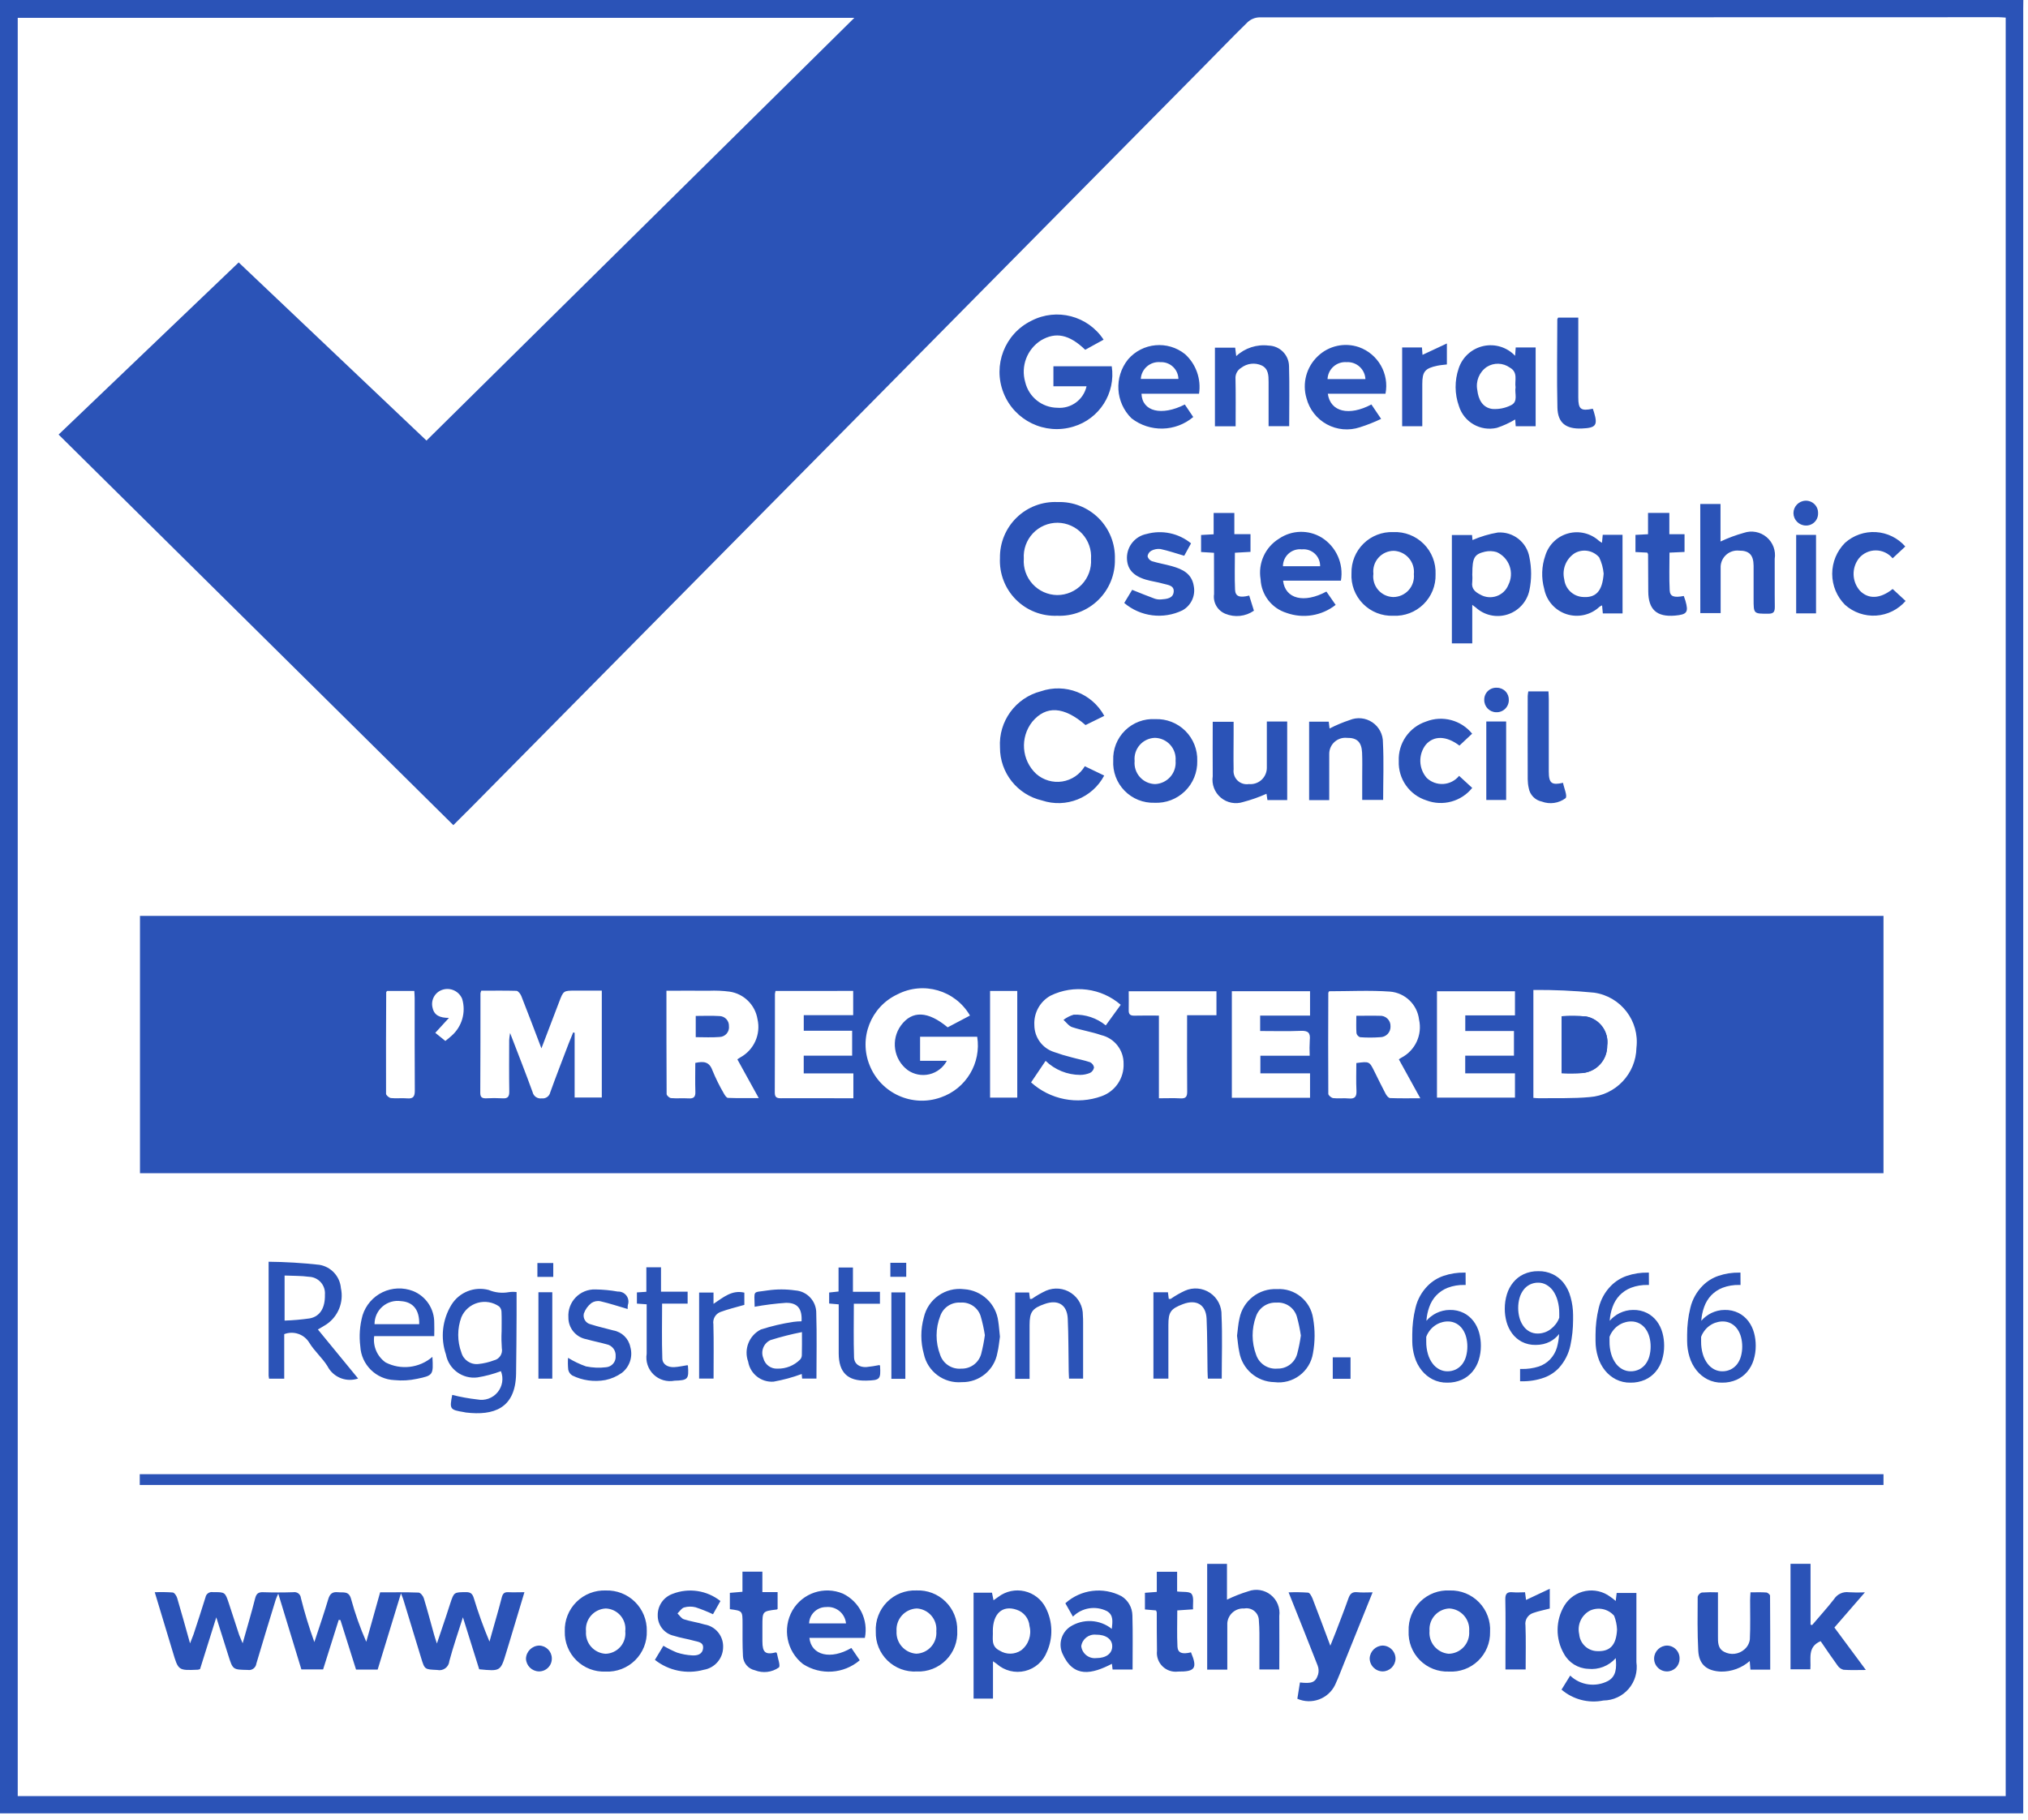 <svg xmlns="http://www.w3.org/2000/svg" width="117" height="105" viewBox="0 0 117 105"><g fill="#2B53B7"><path d="M0,104.634 L0,0 L116.731,0 C116.731,0.17 116.725,0.341 116.725,0.511 C116.725,35.03 116.725,69.548 116.725,104.067 L116.725,104.634 L0,104.634 L0,104.634 Z M3.381,25.076 L13.77,15.143 L24.605,25.422 L49.289,1.029 L1.023,1.029 L1.023,103.64 L115.713,103.64 L115.713,1.016 C115.566,1.007 115.442,0.993 115.313,0.993 C101.084,0.993 86.856,0.996 72.627,1.003 C72.382,1.017 72.15,1.117 71.971,1.286 C71.097,2.138 70.254,3.022 69.395,3.886 C65.004,8.329 60.611,12.77 56.218,17.211 C53.273,20.19 50.33,23.169 47.387,26.149 C43.015,30.572 38.643,34.993 34.27,39.414 C31.915,41.797 29.56,44.18 27.206,46.564 C26.862,46.913 26.512,47.256 26.154,47.613 L3.381,25.076 Z"></path><path d="M8.076,52.85 L108.663,52.85 L108.663,67.699 L8.076,67.699 L8.076,52.85 Z M27.764,57.166 C27.744,57.215 27.729,57.265 27.719,57.316 C27.719,59.233 27.719,61.149 27.708,63.066 C27.708,63.317 27.818,63.383 28.044,63.376 C28.356,63.358 28.669,63.358 28.981,63.376 C29.313,63.403 29.388,63.261 29.381,62.956 C29.365,61.977 29.374,60.997 29.376,60.017 C29.376,59.917 29.399,59.823 29.427,59.605 C29.896,60.824 30.327,61.916 30.727,63.019 C30.781,63.258 31.011,63.415 31.253,63.379 C31.482,63.408 31.696,63.258 31.745,63.032 C32.086,62.086 32.451,61.149 32.809,60.21 C32.891,59.996 32.982,59.785 33.068,59.573 L33.152,59.596 L33.152,63.329 L34.719,63.329 L34.719,57.162 L33.193,57.162 C32.506,57.162 32.506,57.162 32.257,57.817 L31.236,60.493 C30.83,59.429 30.461,58.449 30.076,57.474 C30.028,57.353 29.896,57.181 29.798,57.174 C29.127,57.154 28.447,57.166 27.764,57.166 Z M88.464,57.123 L88.464,63.351 C88.602,63.36 88.713,63.374 88.823,63.372 C89.786,63.356 90.754,63.394 91.71,63.305 C93.21,63.196 94.381,61.962 94.41,60.458 C94.596,58.91 93.51,57.497 91.966,57.279 C90.802,57.165 89.633,57.113 88.464,57.123 L88.464,57.123 Z M40.113,61.333 C40.586,61.233 40.913,61.249 41.099,61.756 C41.287,62.215 41.507,62.661 41.757,63.089 C41.812,63.189 41.912,63.348 41.996,63.351 C42.565,63.374 43.135,63.363 43.774,63.363 L42.54,61.127 C42.615,61.078 42.66,61.045 42.708,61.017 C43.497,60.588 43.903,59.686 43.702,58.811 C43.57,57.985 42.916,57.34 42.088,57.22 C41.695,57.169 41.297,57.152 40.901,57.168 C40.101,57.161 39.294,57.168 38.448,57.168 C38.448,59.192 38.448,61.16 38.459,63.129 C38.459,63.212 38.618,63.355 38.712,63.364 C39.05,63.393 39.393,63.359 39.732,63.381 C40.032,63.401 40.132,63.281 40.117,62.988 C40.099,62.437 40.113,61.887 40.113,61.337 L40.113,61.333 Z M54.627,61.208 C54.418,61.601 54.05,61.886 53.616,61.989 C53.183,62.091 52.726,62.003 52.363,61.745 C51.553,61.135 51.382,59.988 51.98,59.169 C52.624,58.298 53.531,58.333 54.673,59.28 L55.961,58.6 C55.114,57.141 53.271,56.603 51.772,57.378 C50.234,58.1 49.531,59.899 50.172,61.472 C50.82,63.092 52.634,63.91 54.277,63.323 C55.734,62.821 56.62,61.345 56.377,59.823 L53.082,59.823 L53.082,61.212 L54.631,61.212 L54.627,61.208 Z M80.703,61.128 C80.765,61.086 80.809,61.051 80.857,61.028 C81.651,60.609 82.065,59.711 81.869,58.835 C81.767,57.964 81.063,57.287 80.189,57.218 C79.022,57.135 77.844,57.198 76.679,57.198 C76.657,57.24 76.633,57.265 76.633,57.289 C76.627,59.232 76.619,61.176 76.633,63.119 C76.633,63.205 76.81,63.352 76.917,63.365 C77.211,63.4 77.517,63.354 77.809,63.384 C78.172,63.419 78.274,63.276 78.257,62.928 C78.231,62.396 78.25,61.862 78.25,61.341 C79.002,61.241 79.002,61.241 79.293,61.827 C79.508,62.258 79.716,62.693 79.942,63.118 C79.996,63.218 80.106,63.358 80.195,63.362 C80.752,63.384 81.31,63.373 81.941,63.373 L80.703,61.128 Z M71.068,63.344 L75.579,63.344 L75.579,61.934 L72.714,61.934 L72.714,60.918 L75.559,60.918 C75.545,60.614 75.547,60.31 75.565,60.007 C75.609,59.598 75.465,59.465 75.05,59.483 C74.275,59.515 73.498,59.492 72.701,59.492 L72.701,58.602 L75.579,58.602 L75.579,57.195 L71.068,57.195 L71.068,63.344 Z M44.741,57.181 C44.726,57.235 44.715,57.29 44.708,57.345 C44.708,59.245 44.708,61.145 44.699,63.045 C44.699,63.321 44.816,63.374 45.057,63.372 C46.093,63.364 47.129,63.372 48.165,63.372 L49.233,63.372 L49.233,61.937 L46.369,61.937 L46.369,60.916 L49.162,60.916 L49.162,59.478 L46.371,59.478 L46.371,58.578 L49.222,58.578 L49.222,57.178 L44.741,57.181 Z M84.532,61.936 L84.532,60.915 L87.344,60.915 L87.344,59.491 L84.535,59.491 L84.535,58.591 L87.402,58.591 L87.402,57.199 L82.902,57.199 L82.902,63.336 L87.402,63.336 L87.402,61.936 L84.532,61.936 Z M63.794,59.169 L64.657,57.979 C63.537,57.009 61.946,56.801 60.614,57.45 C59.999,57.788 59.634,58.45 59.674,59.15 C59.676,59.857 60.131,60.483 60.804,60.702 C61.137,60.822 61.475,60.925 61.818,61.01 C62.172,61.11 62.537,61.174 62.884,61.292 C63.006,61.348 63.093,61.46 63.117,61.592 C63.096,61.727 63.012,61.843 62.892,61.907 C62.71,61.984 62.514,62.024 62.316,62.025 C61.572,62.022 60.858,61.731 60.324,61.214 L59.485,62.456 C60.587,63.453 62.149,63.761 63.547,63.256 C64.337,62.978 64.854,62.217 64.822,61.38 C64.834,60.594 64.296,59.907 63.531,59.729 C62.986,59.537 62.403,59.452 61.854,59.269 C61.662,59.205 61.52,58.994 61.354,58.85 C61.53,58.715 61.73,58.614 61.942,58.55 C62.614,58.523 63.273,58.742 63.794,59.168 L63.794,59.169 Z M66.86,58.603 L66.86,63.374 C67.318,63.374 67.714,63.357 68.107,63.379 C68.413,63.396 68.494,63.279 68.491,62.985 C68.478,61.694 68.486,60.402 68.486,59.111 L68.486,58.582 L70.18,58.582 L70.18,57.198 L65.118,57.198 C65.118,57.581 65.128,57.933 65.118,58.285 C65.109,58.526 65.206,58.612 65.443,58.606 C65.877,58.594 66.317,58.602 66.86,58.602 L66.86,58.603 Z M22.333,57.181 C22.297,57.228 22.281,57.239 22.281,57.251 C22.273,59.205 22.263,61.159 22.272,63.113 C22.272,63.2 22.447,63.349 22.553,63.361 C22.861,63.395 23.177,63.351 23.486,63.379 C23.855,63.413 23.934,63.256 23.931,62.916 C23.917,61.145 23.925,59.375 23.923,57.603 C23.923,57.466 23.91,57.329 23.903,57.18 L22.333,57.181 Z M57.119,57.181 L57.119,63.335 L58.688,63.335 L58.688,57.181 L57.119,57.181 Z M25.694,60.066 C25.836,59.949 25.952,59.866 26.054,59.766 C26.655,59.237 26.893,58.407 26.664,57.64 C26.484,57.199 25.998,56.967 25.542,57.107 C25.099,57.241 24.84,57.701 24.956,58.15 C25.051,58.596 25.383,58.734 25.9,58.736 L25.113,59.597 L25.694,60.066 Z"></path><polygon points="8.063 85.687 8.063 85.065 108.663 85.065 108.663 85.687"></polygon><path d="M13.999 94.822C14.262 93.886 14.508 93.066 14.718 92.236 14.787 91.965 14.897 91.865 15.177 91.875 15.758 91.894 16.34 91.894 16.923 91.875 17.026 91.857 17.133 91.883 17.216 91.947 17.299 92.011 17.351 92.107 17.36 92.212 17.576 93.072 17.835 93.92 18.136 94.753 18.405 93.93 18.689 93.112 18.936 92.282 19.03 91.965 19.176 91.842 19.503 91.876 19.811 91.908 20.129 91.791 20.255 92.267 20.486 93.11 20.779 93.936 21.131 94.736L21.931 91.882C22.675 91.882 23.411 91.869 24.146 91.897 24.252 91.897 24.405 92.082 24.446 92.21 24.662 92.91 24.846 93.626 25.046 94.335 25.082 94.465 25.127 94.592 25.206 94.835 25.406 94.251 25.565 93.775 25.724 93.297 25.809 93.042 25.889 92.785 25.974 92.529 26.194 91.861 26.194 91.878 26.895 91.87 27.169 91.87 27.262 91.986 27.334 92.213 27.592 93.066 27.894 93.904 28.24 94.725 28.29 94.545 28.34 94.365 28.391 94.185 28.579 93.517 28.776 92.851 28.948 92.179 29.003 91.964 29.088 91.862 29.32 91.874 29.613 91.889 29.908 91.874 30.256 91.874L29.362 94.845C29.313 95.008 29.262 95.17 29.213 95.332 28.879 96.442 28.879 96.442 27.646 96.322L26.707 93.322C26.42 94.233 26.139 95.034 25.923 95.852 25.909 96.017 25.823 96.169 25.689 96.266 25.555 96.364 25.385 96.398 25.223 96.361 24.504 96.325 24.504 96.351 24.294 95.661 23.953 94.536 23.61 93.412 23.266 92.288 23.238 92.196 23.198 92.108 23.133 91.94L21.788 96.34 20.541 96.34 19.641 93.483 19.541 93.472 18.641 96.329 17.387 96.329 16.054 91.958C15.988 92.111 15.94 92.199 15.911 92.293 15.534 93.526 15.153 94.757 14.79 95.993 14.775 96.109 14.714 96.215 14.619 96.284 14.524 96.354 14.405 96.381 14.29 96.36 13.436 96.34 13.435 96.36 13.171 95.519L12.479 93.324 11.541 96.311C11.5 96.328 11.457 96.34 11.413 96.347 10.284 96.396 10.288 96.394 9.968 95.319 9.633 94.195 9.29 93.073 8.928 91.876 9.274 91.861 9.62 91.866 9.965 91.891 10.065 91.903 10.182 92.082 10.22 92.206 10.466 93.031 10.693 93.863 10.964 94.827 11.059 94.58 11.116 94.449 11.164 94.314 11.397 93.6 11.635 92.888 11.855 92.17 11.89 91.972 12.078 91.838 12.277 91.87 12.983 91.87 12.985 91.86 13.204 92.521 13.404 93.126 13.598 93.733 13.798 94.338 13.847 94.469 13.905 94.591 13.999 94.822ZM62.686 22.288 60.774 22.288 60.774 21.135 64.139 21.135C64.373 22.683 63.432 24.167 61.932 24.615 60.282 25.121 58.521 24.269 57.892 22.662 57.266 21.071 57.965 19.266 59.499 18.511 60.963 17.75 62.764 18.221 63.669 19.6L62.609 20.183C61.69 19.298 60.909 19.135 60.055 19.641 59.25 20.153 58.881 21.135 59.148 22.051 59.353 22.91 60.116 23.519 60.999 23.529 61.793 23.595 62.513 23.065 62.686 22.288L62.686 22.288ZM60.99 35.531C60.098 35.567 59.232 35.225 58.604 34.591 57.976 33.956 57.645 33.087 57.69 32.195 57.676 31.318 58.026 30.475 58.655 29.864 59.284 29.253 60.138 28.93 61.014 28.97 61.898 28.938 62.756 29.275 63.383 29.899 64.009 30.523 64.349 31.38 64.321 32.264 64.342 33.148 63.996 34.001 63.364 34.62 62.733 35.239 61.873 35.569 60.99 35.531ZM60.99 34.337C61.53 34.338 62.045 34.116 62.416 33.723 62.786 33.331 62.977 32.803 62.944 32.264 62.983 31.726 62.799 31.196 62.434 30.798 62.07 30.401 61.557 30.171 61.018 30.164 60.478 30.161 59.962 30.382 59.592 30.774 59.221 31.167 59.031 31.696 59.066 32.234 59.026 32.772 59.21 33.303 59.574 33.701 59.938 34.099 60.451 34.329 60.99 34.337L60.99 34.337ZM93.215 92.38 93.27 91.917 94.408 91.917 94.408 93.232C94.408 94.125 94.408 95.019 94.408 95.912 94.488 96.465 94.325 97.026 93.961 97.45 93.597 97.874 93.067 98.119 92.508 98.123 91.648 98.299 90.755 98.067 90.088 97.496L90.588 96.686C91.175 97.249 92.056 97.372 92.775 96.993 93.245 96.73 93.269 96.245 93.216 95.678 92.816 96.133 92.218 96.364 91.616 96.296 91.036 96.27 90.512 95.944 90.232 95.435 89.728 94.567 89.738 93.493 90.259 92.635 90.528 92.201 90.967 91.901 91.468 91.806 91.97 91.711 92.488 91.83 92.897 92.135 92.988 92.193 93.074 92.265 93.215 92.38ZM93.291 94.034C93.28 93.76 93.223 93.489 93.123 93.234 92.778 92.837 92.212 92.715 91.734 92.934 91.239 93.193 90.982 93.754 91.108 94.298 91.151 94.814 91.558 95.225 92.074 95.271 92.877 95.331 93.245 94.946 93.291 94.031L93.291 94.034ZM63.709 41.307 62.627 41.838C61.383 40.758 60.347 40.697 59.554 41.647 58.837 42.555 58.934 43.861 59.778 44.652 60.189 45.016 60.742 45.178 61.285 45.094 61.828 45.009 62.304 44.686 62.585 44.214L63.704 44.752C63.02 46.043 61.503 46.651 60.117 46.189 58.694 45.861 57.687 44.592 57.691 43.131 57.6 41.625 58.588 40.266 60.049 39.889 61.452 39.406 62.998 40.005 63.709 41.307L63.709 41.307ZM84.938 34.901 84.938 37.125 83.762 37.125 83.762 30.874 84.924 30.874 84.952 31.163C85.419 30.96 85.908 30.814 86.409 30.728 87.29 30.665 88.077 31.276 88.233 32.146 88.367 32.78 88.367 33.436 88.233 34.07 88.092 34.724 87.612 35.252 86.974 35.456 86.337 35.66 85.64 35.508 85.145 35.058 85.103 35.025 85.059 34.993 84.938 34.901ZM84.938 33.115C84.95 33.27 84.95 33.427 84.938 33.582 84.877 33.966 85.101 34.156 85.395 34.307 85.681 34.474 86.026 34.507 86.339 34.399 86.652 34.291 86.902 34.052 87.024 33.744 87.194 33.405 87.217 33.012 87.089 32.655 86.96 32.298 86.692 32.01 86.345 31.857 86.13 31.793 85.902 31.784 85.683 31.831 85.052 31.975 84.943 32.185 84.942 33.116L84.938 33.115ZM56.167 91.903 57.23 91.903 57.319 92.341C57.427 92.264 57.519 92.203 57.6 92.141 58.031 91.816 58.583 91.697 59.109 91.818 59.636 91.939 60.081 92.286 60.327 92.767 60.737 93.562 60.764 94.5 60.399 95.316 60.184 95.868 59.713 96.28 59.137 96.42 58.561 96.559 57.954 96.408 57.51 96.016 57.46 95.975 57.404 95.941 57.288 95.86L57.288 98.015 56.168 98.015 56.167 91.903ZM57.279 94.121C57.304 94.515 57.143 94.988 57.672 95.245 58.053 95.486 58.539 95.479 58.913 95.228 59.339 94.9 59.529 94.349 59.395 93.828 59.361 93.391 59.066 93.018 58.648 92.885 57.835 92.607 57.279 93.106 57.279 94.121L57.279 94.121ZM98.092 29.081 99.26 29.081 99.26 31.247C99.694 31.043 100.144 30.875 100.606 30.747 101.057 30.593 101.556 30.687 101.92 30.994 102.285 31.301 102.462 31.776 102.387 32.247 102.393 33.169 102.38 34.091 102.393 35.013 102.393 35.291 102.337 35.413 102.021 35.413 101.169 35.413 101.169 35.428 101.169 34.558 101.169 33.92 101.169 33.281 101.169 32.643 101.164 32.023 100.913 31.767 100.331 31.773 100.07 31.746 99.808 31.826 99.608 31.996 99.407 32.166 99.284 32.411 99.268 32.673 99.268 33.565 99.268 34.457 99.268 35.379L98.094 35.379 98.092 29.081ZM20.661 79.545 20.55 79.576C19.889 79.747 19.198 79.435 18.889 78.826 18.589 78.347 18.14 77.964 17.847 77.484 17.55 76.987 16.938 76.776 16.398 76.984L16.398 79.554 15.522 79.554C15.51 79.497 15.501 79.44 15.497 79.382 15.497 77.226 15.497 75.07 15.497 72.806 16.474 72.816 17.449 72.874 18.42 72.982 19.097 73.091 19.612 73.648 19.668 74.331 19.843 75.133 19.512 75.961 18.832 76.421 18.682 76.521 18.518 76.609 18.34 76.715L20.661 79.545ZM16.419 73.602 16.419 76.202C16.907 76.186 17.393 76.144 17.876 76.074 18.476 75.957 18.763 75.453 18.745 74.702 18.766 74.442 18.68 74.186 18.506 73.991 18.333 73.797 18.087 73.682 17.827 73.674 17.372 73.611 16.905 73.625 16.422 73.602L16.419 73.602ZM29.803 74.555C29.803 75.021 29.803 75.444 29.803 75.866 29.795 77.001 29.794 78.137 29.774 79.272 29.739 81.287 28.463 81.693 26.891 81.507 26.849 81.507 26.808 81.489 26.766 81.483 25.954 81.35 25.929 81.312 26.09 80.489 26.567 80.611 27.053 80.699 27.543 80.753 27.977 80.839 28.424 80.68 28.706 80.339 28.989 79.999 29.064 79.531 28.9 79.12 28.462 79.285 28.009 79.406 27.547 79.481 26.685 79.59 25.887 79.008 25.727 78.154 25.4 77.198 25.518 76.146 26.047 75.286 26.498 74.561 27.37 74.216 28.195 74.435 28.559 74.588 28.959 74.632 29.348 74.562 29.499 74.54 29.652 74.538 29.803 74.555L29.803 74.555ZM28.939 76.855C28.939 76.472 28.949 76.089 28.933 75.707 28.932 75.588 28.885 75.473 28.8 75.389 28.441 75.135 27.986 75.057 27.562 75.176 27.138 75.296 26.791 75.6 26.618 76.005 26.375 76.663 26.375 77.387 26.618 78.045 26.738 78.475 27.152 78.755 27.596 78.708 27.904 78.677 28.206 78.605 28.496 78.496 28.816 78.424 29.018 78.109 28.951 77.788 28.928 77.478 28.923 77.166 28.937 76.855L28.939 76.855ZM93.609 35.396 92.471 35.396 92.428 34.931C92.377 34.953 92.328 34.979 92.281 35.01 91.773 35.489 91.045 35.654 90.38 35.44 89.716 35.225 89.221 34.666 89.089 33.98 88.914 33.346 88.936 32.674 89.154 32.053 89.346 31.43 89.843 30.949 90.472 30.779 91.101 30.608 91.774 30.772 92.254 31.212 92.294 31.245 92.341 31.269 92.421 31.321L92.466 30.861 93.607 30.861 93.609 35.396ZM92.518 33.096C92.489 32.771 92.401 32.454 92.26 32.16 91.91 31.758 91.326 31.655 90.86 31.914 90.352 32.236 90.105 32.844 90.245 33.429 90.304 33.957 90.718 34.376 91.245 34.442 92.071 34.531 92.447 34.118 92.519 33.094L92.518 33.096ZM87.41 20.531 87.445 20.048 88.595 20.048 88.595 24.595 87.445 24.595 87.416 24.204C87.083 24.404 86.728 24.566 86.359 24.688 85.413 24.908 84.458 24.361 84.17 23.434 83.919 22.733 83.913 21.968 84.153 21.263 84.364 20.611 84.904 20.119 85.573 19.969 86.242 19.819 86.94 20.032 87.41 20.531L87.41 20.531ZM87.436 22.356C87.372 21.956 87.601 21.486 87.101 21.208 86.708 20.929 86.185 20.914 85.777 21.172 85.342 21.469 85.126 21.998 85.23 22.515 85.291 23.04 85.52 23.515 86.086 23.597 86.457 23.626 86.829 23.554 87.163 23.388 87.61 23.18 87.37 22.708 87.435 22.356L87.436 22.356ZM104.547 93.77C104.969 93.27 105.409 92.791 105.808 92.277 105.992 91.987 106.328 91.83 106.669 91.877 106.976 91.895 107.284 91.897 107.592 91.883L105.831 93.913 107.646 96.362C107.162 96.362 106.756 96.382 106.354 96.35 106.212 96.313 106.089 96.223 106.01 96.1 105.67 95.634 105.348 95.154 105.037 94.7 104.254 95.031 104.495 95.713 104.443 96.325L103.299 96.325 103.299 90.238 104.454 90.238 104.454 93.748 104.547 93.77ZM70.806 96.341 69.645 96.341 69.645 90.241 70.787 90.241 70.787 92.305C71.183 92.112 71.594 91.951 72.015 91.822 72.454 91.658 72.947 91.737 73.313 92.029 73.68 92.321 73.866 92.783 73.805 93.248 73.815 94.267 73.805 95.286 73.805 96.333L72.658 96.333C72.658 95.888 72.658 95.441 72.658 94.994 72.658 94.494 72.67 94 72.627 93.507 72.625 93.296 72.53 93.097 72.367 92.963 72.204 92.829 71.99 92.775 71.783 92.814 71.282 92.78 70.847 93.155 70.806 93.655 70.805 94.534 70.806 95.413 70.806 96.341ZM82.821 33.139C82.84 33.787 82.587 34.413 82.125 34.867 81.662 35.321 81.031 35.562 80.384 35.531 79.729 35.558 79.093 35.306 78.633 34.839 78.173 34.372 77.932 33.732 77.97 33.077 77.955 32.437 78.206 31.819 78.663 31.369 79.119 30.92 79.741 30.679 80.381 30.703 81.036 30.674 81.673 30.921 82.137 31.384 82.601 31.847 82.849 32.484 82.821 33.139ZM79.234 33.107C79.188 33.442 79.288 33.78 79.507 34.037 79.727 34.293 80.045 34.444 80.383 34.451 80.721 34.449 81.042 34.304 81.268 34.053 81.493 33.802 81.603 33.467 81.569 33.131 81.606 32.796 81.501 32.46 81.281 32.205 81.061 31.949 80.744 31.797 80.407 31.784 80.069 31.786 79.747 31.931 79.523 32.185 79.299 32.438 79.194 32.775 79.234 33.111L79.234 33.107ZM69.175 22.72 65.855 22.72C65.896 23.749 67.013 24.02 68.355 23.341L68.841 24.063C67.82 24.925 66.336 24.956 65.28 24.138 64.349 23.225 64.262 21.754 65.08 20.738 65.916 19.766 67.373 19.633 68.371 20.438 69.005 21.016 69.306 21.873 69.175 22.72L69.175 22.72ZM65.81 21.866 67.986 21.866C67.98 21.598 67.865 21.344 67.669 21.162 67.472 20.979 67.211 20.884 66.943 20.897 66.664 20.871 66.386 20.96 66.173 21.143 65.961 21.326 65.831 21.587 65.815 21.867L65.81 21.866ZM64.225 43.882C64.197 43.234 64.445 42.605 64.907 42.151 65.369 41.696 66.002 41.458 66.649 41.496 67.296 41.471 67.925 41.717 68.385 42.173 68.844 42.63 69.093 43.257 69.072 43.905 69.089 44.56 68.833 45.193 68.365 45.651 67.896 46.11 67.259 46.353 66.604 46.322 65.956 46.343 65.329 46.09 64.877 45.626 64.424 45.162 64.188 44.529 64.225 43.882ZM65.459 43.912C65.426 44.248 65.535 44.583 65.76 44.836 65.984 45.088 66.303 45.236 66.641 45.244 66.978 45.23 67.296 45.079 67.519 44.825 67.742 44.571 67.851 44.237 67.822 43.901 67.851 43.565 67.74 43.231 67.514 42.98 67.288 42.729 66.969 42.583 66.631 42.576 66.294 42.585 65.976 42.735 65.754 42.988 65.532 43.241 65.425 43.576 65.459 43.911L65.459 43.912ZM79.119 23.339 79.68 24.17C79.283 24.361 78.872 24.523 78.452 24.656 77.822 24.865 77.134 24.803 76.551 24.486 75.968 24.169 75.542 23.624 75.375 22.982 75.117 22.114 75.37 21.175 76.028 20.554 76.659 19.948 77.576 19.747 78.403 20.032 79.507 20.426 80.158 21.568 79.932 22.719L76.604 22.719C76.752 23.771 77.83 24.023 79.119 23.339ZM76.589 21.873 78.774 21.873C78.761 21.598 78.638 21.34 78.434 21.157 78.229 20.973 77.959 20.88 77.684 20.897 77.409 20.877 77.137 20.969 76.931 21.153 76.725 21.336 76.601 21.595 76.589 21.871L76.589 21.873ZM77.361 33.505 74.023 33.505C74.143 34.56 75.235 34.831 76.523 34.135L77.057 34.904C76.253 35.537 75.18 35.711 74.218 35.364 73.363 35.097 72.767 34.322 72.727 33.427 72.57 32.502 72.991 31.574 73.79 31.083 74.527 30.581 75.489 30.556 76.251 31.019 77.091 31.546 77.529 32.528 77.361 33.505ZM76.161 32.672C76.167 32.397 76.055 32.134 75.853 31.947 75.651 31.761 75.379 31.671 75.106 31.699 74.829 31.668 74.552 31.756 74.344 31.942 74.136 32.128 74.017 32.393 74.016 32.672L76.161 32.672ZM71.26 20.061 71.321 20.548C71.824 20.079 72.509 19.857 73.192 19.941 73.836 19.958 74.354 20.478 74.367 21.123 74.4 22.269 74.376 23.416 74.376 24.592L73.188 24.592C73.188 23.733 73.188 22.886 73.188 22.039 73.188 21.664 73.181 21.273 72.781 21.084 72.395 20.912 71.946 20.965 71.611 21.222 71.387 21.353 71.258 21.601 71.279 21.859 71.299 22.759 71.286 23.668 71.286 24.597L70.092 24.597 70.092 20.061 71.26 20.061ZM76.686 46.171 75.526 46.171 75.526 41.644 76.658 41.644 76.706 42.037C77.079 41.844 77.467 41.681 77.866 41.549 78.298 41.369 78.792 41.42 79.179 41.683 79.566 41.947 79.794 42.388 79.785 42.856 79.841 43.943 79.797 45.036 79.797 46.156L78.589 46.156C78.589 45.693 78.589 45.243 78.589 44.793 78.589 44.343 78.602 43.883 78.582 43.43 78.554 42.815 78.282 42.565 77.713 42.577 77.452 42.549 77.191 42.633 76.995 42.809 76.799 42.984 76.687 43.234 76.687 43.497 76.685 44.373 76.686 45.251 76.686 46.171ZM34.937 96.455C34.31 96.482 33.701 96.246 33.254 95.806 32.808 95.365 32.565 94.758 32.584 94.131 32.563 93.497 32.807 92.883 33.257 92.436 33.707 91.99 34.322 91.75 34.956 91.775 35.583 91.756 36.19 91.994 36.636 92.435 37.082 92.876 37.327 93.48 37.315 94.107 37.338 94.742 37.093 95.357 36.641 95.803 36.189 96.249 35.571 96.486 34.937 96.455L34.937 96.455ZM36.076 94.105C36.108 93.783 36.005 93.461 35.793 93.217 35.58 92.973 35.276 92.827 34.952 92.814 34.621 92.828 34.311 92.978 34.094 93.228 33.877 93.479 33.774 93.808 33.808 94.137 33.783 94.459 33.889 94.778 34.102 95.021 34.316 95.264 34.618 95.411 34.941 95.428 35.272 95.417 35.583 95.268 35.799 95.016 36.014 94.764 36.113 94.433 36.071 94.104L36.076 94.105ZM52.887 96.45C52.262 96.484 51.651 96.255 51.202 95.818 50.753 95.381 50.508 94.776 50.526 94.15 50.492 93.516 50.726 92.897 51.171 92.445 51.617 91.993 52.232 91.749 52.866 91.773 53.492 91.744 54.103 91.977 54.55 92.416 54.998 92.855 55.243 93.46 55.226 94.087 55.261 94.72 55.027 95.338 54.581 95.788 54.135 96.238 53.52 96.479 52.887 96.45ZM54.019 94.113C54.047 93.791 53.943 93.471 53.731 93.226 53.519 92.981 53.218 92.832 52.895 92.813 52.564 92.826 52.252 92.972 52.031 93.219 51.811 93.466 51.7 93.793 51.724 94.123 51.683 94.794 52.188 95.373 52.858 95.423 53.189 95.413 53.5 95.268 53.72 95.02 53.94 94.773 54.047 94.446 54.018 94.117L54.019 94.113ZM83.586 96.454C82.96 96.478 82.352 96.238 81.912 95.793 81.471 95.348 81.237 94.738 81.267 94.112 81.243 93.478 81.487 92.863 81.939 92.418 82.391 91.973 83.01 91.739 83.643 91.774 84.277 91.756 84.89 92.005 85.331 92.46 85.773 92.915 86.003 93.535 85.966 94.168 85.979 94.795 85.729 95.398 85.277 95.833 84.825 96.267 84.212 96.492 83.586 96.454L83.586 96.454ZM84.76 94.131C84.789 93.801 84.682 93.474 84.464 93.225 84.246 92.976 83.936 92.827 83.605 92.813 83.282 92.83 82.979 92.978 82.766 93.221 82.553 93.465 82.447 93.784 82.473 94.107 82.443 94.429 82.543 94.75 82.751 94.998 82.96 95.246 83.258 95.401 83.581 95.427 83.912 95.42 84.226 95.277 84.449 95.032 84.672 94.787 84.784 94.461 84.76 94.131L84.76 94.131ZM61.9 93.284 61.463 92.513C62.351 91.712 63.645 91.549 64.704 92.106 65.087 92.345 65.323 92.762 65.331 93.213 65.361 94.245 65.341 95.28 65.341 96.337L64.188 96.337 64.149 96.007C63.015 96.589 61.935 96.872 61.287 95.399 61.053 94.85 61.238 94.212 61.729 93.873 62.474 93.387 63.448 93.435 64.142 93.991 64.182 93.591 64.258 93.191 63.855 92.963 63.202 92.638 62.415 92.767 61.9 93.284L61.9 93.284ZM64.167 94.991C64.167 94.58 63.792 94.317 63.226 94.325 62.812 94.284 62.439 94.576 62.38 94.988 62.43 95.417 62.816 95.724 63.245 95.677 63.811 95.679 64.169 95.415 64.167 94.991L64.167 94.991ZM79.189 91.882C78.63 93.27 78.103 94.582 77.574 95.888 77.394 96.334 77.225 96.788 77.024 97.223 76.632 98.032 75.67 98.386 74.847 98.023L74.997 97.083C75.681 97.16 75.897 97.083 76.044 96.623 76.091 96.453 76.082 96.272 76.018 96.108 75.481 94.726 74.927 93.35 74.342 91.884 74.717 91.868 75.093 91.873 75.468 91.9 75.568 91.912 75.668 92.109 75.723 92.241 76.06 93.11 76.383 93.985 76.75 94.961 76.876 94.646 76.971 94.42 77.058 94.191 77.305 93.543 77.558 92.899 77.789 92.244 77.881 91.978 78 91.844 78.302 91.874 78.568 91.905 78.841 91.882 79.189 91.882ZM74.262 46.167 73.121 46.167 73.067 45.803C72.634 45.997 72.185 46.156 71.726 46.276 71.28 46.423 70.789 46.328 70.43 46.025 70.071 45.722 69.895 45.255 69.965 44.79 69.955 43.755 69.965 42.721 69.965 41.648L71.17 41.648C71.17 41.894 71.17 42.143 71.17 42.392 71.17 43.059 71.156 43.726 71.17 44.392 71.14 44.631 71.223 44.87 71.396 45.038 71.569 45.205 71.811 45.281 72.049 45.243 72.311 45.269 72.572 45.184 72.769 45.01 72.966 44.835 73.081 44.586 73.086 44.323 73.086 43.586 73.086 42.848 73.086 42.111L73.086 41.634 74.261 41.634 74.262 46.167ZM49.896 94.51 46.696 94.51C46.802 95.521 47.93 95.792 49.117 95.092L49.601 95.802C48.678 96.592 47.346 96.681 46.326 96.02 45.384 95.282 45.125 93.966 45.717 92.926 46.307 91.917 47.553 91.503 48.63 91.957 49.586 92.419 50.107 93.47 49.896 94.51ZM48.808 93.675C48.782 93.398 48.646 93.142 48.431 92.965 48.215 92.788 47.938 92.704 47.661 92.732 47.133 92.73 46.698 93.147 46.679 93.675L48.808 93.675ZM99.113 91.882C99.113 92.751 99.113 93.571 99.113 94.39 99.113 94.749 99.093 95.123 99.478 95.319 99.857 95.516 100.317 95.459 100.637 95.177 100.812 95.03 100.925 94.822 100.953 94.595 100.99 93.844 100.966 93.095 100.968 92.338 100.968 92.2 100.981 92.063 100.99 91.882 101.313 91.882 101.609 91.869 101.902 91.891 101.981 91.897 102.118 92.009 102.118 92.074 102.13 93.49 102.128 94.906 102.128 96.341L100.986 96.341 100.946 95.846C100.486 96.249 99.893 96.466 99.282 96.456 98.475 96.418 98.019 96.056 97.976 95.247 97.921 94.213 97.937 93.176 97.943 92.14 97.974 92.022 98.064 91.929 98.18 91.893 98.491 91.873 98.802 91.869 99.113 91.882L99.113 91.882ZM46.243 76.243C46.288 75.525 46.014 75.164 45.338 75.177 44.734 75.219 44.133 75.295 43.538 75.403 43.572 75.446 43.538 75.426 43.538 75.403 43.524 74.403 43.392 74.603 44.281 74.461 44.812 74.384 45.35 74.384 45.881 74.461 46.573 74.508 47.106 75.091 47.092 75.784 47.131 77.029 47.103 78.276 47.103 79.548L46.276 79.548C46.265 79.423 46.255 79.302 46.253 79.284 45.726 79.479 45.183 79.626 44.63 79.725 43.916 79.777 43.28 79.277 43.163 78.57 42.902 77.857 43.216 77.061 43.893 76.717 44.509 76.518 45.14 76.37 45.78 76.275 45.934 76.255 46.088 76.244 46.243 76.243L46.243 76.243ZM46.27 76.865C45.656 76.985 45.049 77.139 44.452 77.327 44.055 77.508 43.872 77.971 44.04 78.374 44.133 78.746 44.478 78.998 44.86 78.974 45.347 78.985 45.817 78.795 46.16 78.45 46.224 78.38 46.26 78.288 46.26 78.193 46.272 77.799 46.266 77.405 46.266 76.865L46.27 76.865ZM65.317 34.035C65.78 34.219 66.193 34.391 66.617 34.545 66.738 34.585 66.867 34.6 66.994 34.588 67.311 34.564 67.684 34.531 67.714 34.14 67.743 33.768 67.359 33.753 67.1 33.678 66.774 33.583 66.433 33.544 66.108 33.447 65.353 33.222 65.015 32.816 65.015 32.17 65.025 31.505 65.499 30.939 66.151 30.811 67.043 30.565 67.998 30.767 68.714 31.353L68.32 32.069C67.829 31.925 67.396 31.776 66.95 31.68 66.768 31.658 66.583 31.693 66.421 31.78 66.303 31.846 66.222 31.964 66.205 32.099 66.238 32.228 66.331 32.333 66.455 32.381 66.832 32.498 67.226 32.561 67.607 32.668 68.215 32.84 68.758 33.091 68.872 33.819 68.981 34.378 68.716 34.944 68.217 35.219 67.112 35.754 65.796 35.587 64.86 34.793L65.317 34.035ZM24.947 78.295C25.004 79.331 24.997 79.371 24.058 79.562 23.631 79.655 23.193 79.68 22.758 79.636 21.698 79.592 20.845 78.751 20.787 77.692 20.711 77.091 20.755 76.481 20.917 75.897 21.101 75.313 21.518 74.83 22.07 74.565 22.623 74.3 23.26 74.275 23.831 74.497 24.576 74.798 25.06 75.525 25.052 76.329 25.064 76.569 25.052 76.81 25.052 77.099L21.588 77.099C21.508 77.687 21.761 78.271 22.245 78.615 23.127 79.07 24.196 78.943 24.947 78.295L24.947 78.295ZM21.608 76.41 24.185 76.41C24.207 75.59 23.835 75.124 23.135 75.079 22.75 75.022 22.359 75.137 22.065 75.393 21.771 75.649 21.604 76.02 21.608 76.41L21.608 76.41ZM71.367 77.075C71.413 76.739 71.431 76.397 71.51 76.068 71.715 75.05 72.633 74.335 73.67 74.385 74.699 74.319 75.607 75.055 75.756 76.075 75.874 76.741 75.871 77.423 75.748 78.088 75.576 79.154 74.589 79.891 73.518 79.753 72.512 79.734 71.663 79 71.497 78.008 71.43 77.704 71.41 77.391 71.367 77.075ZM75.05 77.065C74.996 76.694 74.918 76.326 74.817 75.965 74.662 75.455 74.173 75.122 73.642 75.165 73.113 75.136 72.63 75.463 72.46 75.965 72.2 76.678 72.202 77.461 72.468 78.172 72.641 78.691 73.148 79.022 73.693 78.972 74.225 78.989 74.698 78.638 74.837 78.124 74.929 77.776 75 77.422 75.05 77.065ZM57.689 77.131C57.645 77.417 57.621 77.745 57.543 78.059 57.37 79.053 56.499 79.773 55.49 79.754 54.452 79.842 53.511 79.142 53.297 78.123 53.106 77.436 53.106 76.71 53.297 76.023 53.536 74.962 54.542 74.255 55.621 74.39 56.64 74.454 57.468 75.235 57.592 76.248 57.637 76.523 57.651 76.807 57.689 77.131ZM56.82 77.05C56.763 76.669 56.679 76.293 56.57 75.923 56.404 75.433 55.925 75.12 55.41 75.163 54.895 75.129 54.42 75.442 54.248 75.929 53.965 76.65 53.962 77.451 54.238 78.174 54.41 78.694 54.918 79.025 55.463 78.974 55.994 78.988 56.467 78.638 56.607 78.125 56.698 77.771 56.769 77.412 56.818 77.049L56.82 77.05ZM37.783 95.779 38.272 94.966C38.525 95.116 38.788 95.247 39.059 95.359 39.339 95.449 39.63 95.503 39.924 95.52 40.218 95.54 40.524 95.47 40.562 95.11 40.6 94.75 40.262 94.74 40.031 94.674 39.65 94.566 39.254 94.512 38.878 94.39 38.328 94.269 37.938 93.778 37.946 93.214 37.934 92.655 38.283 92.153 38.81 91.968 39.736 91.608 40.784 91.767 41.563 92.384L41.134 93.146C40.809 92.993 40.475 92.86 40.134 92.746 39.915 92.69 39.685 92.693 39.468 92.755 39.319 92.798 39.212 92.98 39.085 93.1 39.207 93.216 39.309 93.39 39.454 93.437 39.842 93.564 40.254 93.616 40.646 93.737 41.279 93.84 41.737 94.396 41.719 95.037 41.718 95.691 41.243 96.248 40.598 96.352 39.622 96.62 38.577 96.407 37.783 95.779L37.783 95.779ZM109.939 34.677C109.508 35.174 108.896 35.478 108.24 35.521 107.583 35.563 106.937 35.341 106.446 34.903 105.971 34.428 105.704 33.784 105.704 33.112 105.704 32.44 105.971 31.796 106.446 31.321 106.934 30.886 107.575 30.664 108.228 30.704 108.88 30.744 109.49 31.043 109.921 31.534L109.19 32.216C108.951 31.928 108.596 31.761 108.222 31.76 107.848 31.758 107.492 31.923 107.251 32.209 106.813 32.766 106.836 33.556 107.304 34.087 107.792 34.587 108.472 34.562 109.192 33.987L109.939 34.677ZM84.936 45.464C84.303 46.252 83.235 46.542 82.29 46.183 81.31 45.871 80.659 44.944 80.698 43.916 80.654 42.889 81.297 41.958 82.272 41.635 83.216 41.264 84.292 41.547 84.931 42.335L84.198 43.023C83.444 42.45 82.718 42.436 82.256 42.973 81.816 43.543 81.839 44.344 82.311 44.888 82.568 45.133 82.916 45.259 83.271 45.237 83.626 45.214 83.955 45.045 84.179 44.769L84.936 45.464ZM59.399 79.563 58.567 79.563 58.567 74.582 59.373 74.582 59.421 74.95C59.46 74.95 59.508 74.959 59.539 74.942 59.794 74.765 60.064 74.61 60.345 74.479 60.82 74.273 61.367 74.323 61.797 74.611 62.228 74.899 62.483 75.385 62.474 75.903 62.487 76.044 62.486 76.186 62.487 76.328 62.487 77.391 62.487 78.454 62.487 79.55L61.676 79.55C61.669 79.408 61.658 79.259 61.656 79.11 61.639 78.104 61.646 77.096 61.601 76.091 61.565 75.291 61.046 74.972 60.282 75.238 59.552 75.492 59.399 75.703 59.399 76.453 59.4 77.471 59.399 78.494 59.399 79.563ZM66.545 74.569 67.382 74.569 67.428 74.946C67.467 74.946 67.516 74.961 67.546 74.946 67.801 74.769 68.071 74.614 68.352 74.483 68.825 74.267 69.377 74.312 69.809 74.602 70.241 74.891 70.492 75.384 70.473 75.904 70.527 77.104 70.485 78.313 70.485 79.552L69.685 79.552C69.678 79.413 69.667 79.264 69.665 79.115 69.648 78.109 69.656 77.101 69.611 76.096 69.575 75.282 69.022 74.958 68.252 75.25 67.538 75.52 67.407 75.708 67.407 76.45 67.407 77.471 67.407 78.492 67.407 79.55L66.544 79.55 66.544 74.569 66.545 74.569ZM96.308 29.595 96.308 30.826 97.185 30.826 97.185 31.849 96.317 31.888C96.317 32.629 96.291 33.348 96.328 34.065 96.347 34.426 96.578 34.497 97.142 34.39 97.172 34.478 97.207 34.568 97.234 34.66 97.427 35.327 97.334 35.46 96.634 35.522 95.578 35.612 95.094 35.17 95.092 34.114 95.092 33.405 95.088 32.696 95.081 31.987 95.081 31.962 95.059 31.938 95.034 31.887L94.354 31.854 94.354 30.865 95.079 30.826 95.079 29.597 96.308 29.595ZM70.038 31.898 69.293 31.853 69.293 30.87 70.018 30.83 70.018 29.598 71.212 29.598 71.212 30.822 72.144 30.822 72.144 31.844 71.244 31.895C71.244 32.617 71.221 33.323 71.253 34.027 71.27 34.417 71.515 34.508 72.07 34.366L72.342 35.239C71.857 35.576 71.235 35.642 70.69 35.415 70.238 35.23 69.971 34.761 70.042 34.278 70.04 33.498 70.038 32.718 70.038 31.898ZM68.71 95.344C69.092 96.256 68.952 96.465 67.968 96.454 67.637 96.497 67.304 96.386 67.066 96.151 66.828 95.917 66.711 95.586 66.749 95.254 66.733 94.518 66.741 93.781 66.736 93.044 66.727 93.003 66.713 92.964 66.695 92.926L66.054 92.87 66.054 91.909 66.738 91.857 66.738 90.694 67.911 90.694 67.911 91.832C68.229 91.875 68.624 91.818 68.744 91.973 68.892 92.164 68.81 92.531 68.83 92.863L67.92 92.925C67.92 93.638 67.896 94.325 67.93 95.017 67.952 95.385 68.205 95.47 68.71 95.344ZM36.212 75.534C35.684 75.38 35.171 75.21 34.647 75.088 34.465 75.049 34.275 75.085 34.12 75.188 33.92 75.344 33.769 75.554 33.684 75.793 33.652 75.928 33.675 76.07 33.749 76.187 33.823 76.305 33.941 76.387 34.077 76.416 34.506 76.556 34.95 76.649 35.386 76.77 35.877 76.856 36.265 77.234 36.364 77.722 36.523 78.272 36.331 78.863 35.88 79.215 35.594 79.42 35.268 79.562 34.924 79.633 34.277 79.752 33.609 79.66 33.019 79.37 32.897 79.296 32.812 79.174 32.783 79.034 32.76 78.807 32.756 78.579 32.772 78.351 33.097 78.551 33.442 78.716 33.802 78.844 34.184 78.924 34.577 78.941 34.964 78.894 35.123 78.882 35.27 78.808 35.374 78.687 35.478 78.567 35.53 78.41 35.518 78.251 35.541 77.924 35.316 77.631 34.994 77.569 34.614 77.46 34.222 77.39 33.842 77.279 33.228 77.172 32.783 76.635 32.792 76.012 32.764 75.587 32.917 75.17 33.213 74.864 33.509 74.558 33.92 74.391 34.346 74.404 34.782 74.41 35.217 74.451 35.646 74.528 35.84 74.518 36.026 74.606 36.142 74.762 36.258 74.918 36.288 75.122 36.222 75.305 36.212 75.381 36.208 75.458 36.212 75.534L36.212 75.534ZM42.107 92.854 42.107 91.912 42.834 91.85 42.834 90.69 43.983 90.69 43.983 91.868 44.862 91.868 44.862 92.844C44.838 92.859 44.827 92.872 44.815 92.873 43.986 92.973 43.986 92.973 43.985 93.812 43.985 94.112 43.985 94.412 43.985 94.707 43.985 95.36 44.161 95.499 44.773 95.345 44.791 95.366 44.82 95.385 44.824 95.409 44.87 95.688 45.043 96.128 44.932 96.22 44.529 96.501 44.012 96.561 43.555 96.38 43.163 96.297 42.878 95.958 42.863 95.558 42.829 94.935 42.841 94.31 42.839 93.685 42.838 92.951 42.838 92.951 42.107 92.854ZM90.174 45.171C90.232 45.477 90.442 45.941 90.319 46.059 89.926 46.353 89.41 46.426 88.95 46.253 88.562 46.173 88.263 45.864 88.196 45.474 88.158 45.308 88.139 45.138 88.137 44.968 88.132 43.368 88.132 41.765 88.137 40.159 88.143 40.07 88.155 39.982 88.172 39.895L89.334 39.895C89.341 40.049 89.353 40.195 89.353 40.347 89.353 41.737 89.353 43.128 89.353 44.518 89.354 45.196 89.516 45.32 90.174 45.171ZM91.055 18.326 91.055 18.979C91.055 20.296 91.055 21.614 91.055 22.932 91.055 23.614 91.2 23.732 91.893 23.585 91.914 23.646 91.937 23.709 91.957 23.773 92.19 24.541 92.077 24.693 91.251 24.726 90.346 24.762 89.874 24.409 89.851 23.526 89.812 21.826 89.842 20.126 89.845 18.426 89.845 18.401 89.868 18.376 89.894 18.326L91.055 18.326ZM37.29 73.126 38.135 73.126 38.135 74.533 39.671 74.533 39.671 75.224 38.198 75.224C38.198 76.306 38.174 77.349 38.211 78.388 38.224 78.747 38.544 78.902 38.894 78.888 39.144 78.875 39.394 78.817 39.658 78.776 39.658 78.776 39.687 78.791 39.689 78.809 39.748 79.58 39.689 79.648 38.914 79.67 38.477 79.755 38.026 79.621 37.706 79.312 37.386 79.002 37.237 78.556 37.308 78.116 37.308 77.17 37.308 76.223 37.308 75.262L36.745 75.222 36.745 74.576 37.29 74.54 37.29 73.126ZM50.766 74.539 50.766 75.23 49.26 75.23C49.26 76.286 49.238 77.302 49.271 78.316 49.284 78.716 49.59 78.905 49.984 78.883 50.238 78.857 50.49 78.818 50.74 78.767 50.74 78.773 50.77 78.793 50.772 78.815 50.819 79.594 50.772 79.645 49.981 79.665 48.9 79.692 48.392 79.196 48.387 78.099 48.387 77.165 48.387 76.231 48.387 75.265L47.836 75.217 47.836 74.582 48.378 74.523 48.378 73.139 49.208 73.139 49.208 74.539 50.766 74.539ZM80.893 20.048 82.035 20.048 82.068 20.476 83.474 19.819 83.474 21.03C83.274 21.055 83.094 21.066 82.917 21.104 82.206 21.256 82.055 21.446 82.055 22.159 82.055 22.959 82.055 23.767 82.055 24.594L80.893 24.594 80.893 20.048ZM88.041 92.322 89.41 91.677 89.41 92.818C89.075 92.905 88.756 92.964 88.454 93.073 88.146 93.171 87.956 93.48 88.008 93.799 88.039 94.633 88.018 95.469 88.018 96.332L86.853 96.332C86.853 95.992 86.853 95.656 86.853 95.32 86.853 94.313 86.868 93.305 86.845 92.299 86.837 91.95 86.956 91.845 87.283 91.878 87.507 91.9 87.734 91.878 87.983 91.878L88.041 92.322ZM41.164 74.584 41.164 75.236C41.726 74.867 42.217 74.419 42.943 74.589L42.943 75.295C42.465 75.434 42.003 75.541 41.563 75.705 41.276 75.815 41.107 76.111 41.157 76.414 41.185 77.447 41.167 78.481 41.167 79.548L40.334 79.548 40.334 74.583 41.164 74.584Z"></path><polygon points="103.625 30.865 104.771 30.865 104.771 35.393 103.625 35.393"></polygon><polygon points="86.893 46.161 85.748 46.161 85.748 41.632 86.893 41.632"></polygon><polygon points="52.231 79.562 51.425 79.562 51.425 74.575 52.231 74.575"></polygon><polygon points="31.063 74.566 31.863 74.566 31.863 79.551 31.063 79.551"></polygon><path d="M31.836 95.694C31.84 95.895 31.762 96.089 31.62 96.23 31.478 96.372 31.284 96.45 31.083 96.445 30.682 96.432 30.36 96.112 30.344 95.711 30.358 95.295 30.694 94.963 31.11 94.954 31.512 94.964 31.834 95.292 31.836 95.694L31.836 95.694ZM80.511 95.72C80.497 96.119 80.173 96.438 79.774 96.445 79.357 96.443 79.02 96.104 79.02 95.687 79.041 95.286 79.364 94.968 79.765 94.954 79.966 94.956 80.157 95.038 80.297 95.182 80.437 95.326 80.514 95.519 80.511 95.72L80.511 95.72ZM96.158 96.446C95.958 96.443 95.768 96.359 95.631 96.213 95.493 96.067 95.421 95.872 95.43 95.672 95.451 95.272 95.779 94.958 96.179 94.954 96.379 94.958 96.57 95.043 96.705 95.191 96.841 95.338 96.91 95.535 96.897 95.735 96.894 95.927 96.814 96.11 96.675 96.244 96.536 96.377 96.35 96.45 96.158 96.446L96.158 96.446ZM104.889 29.609C104.896 29.802 104.823 29.989 104.686 30.125 104.549 30.261 104.361 30.333 104.168 30.324 103.781 30.311 103.473 29.996 103.468 29.609 103.47 29.222 103.777 28.906 104.163 28.892 104.356 28.885 104.544 28.958 104.681 29.093 104.819 29.229 104.894 29.416 104.889 29.609L104.889 29.609ZM85.63 40.385C85.625 40.191 85.703 40.004 85.843 39.871 85.984 39.738 86.175 39.67 86.368 39.685 86.554 39.686 86.731 39.763 86.859 39.897 86.987 40.032 87.055 40.212 87.047 40.398 87.047 40.59 86.968 40.774 86.829 40.907 86.689 41.039 86.501 41.108 86.309 41.098 85.926 41.087 85.623 40.769 85.63 40.385Z"></path><polygon points="76.89 78.322 77.915 78.322 77.915 79.561 76.89 79.561"></polygon><polygon points="51.367 72.867 52.283 72.867 52.283 73.675 51.367 73.675"></polygon><polygon points="31.919 73.68 31.004 73.68 31.004 72.88 31.919 72.88"></polygon><path d="M90.092,61.926 C90.492,61.946 90.892,61.943 91.292,61.918 C92.108,61.848 92.733,61.162 92.725,60.343 C92.835,59.544 92.298,58.8 91.505,58.653 C91.036,58.614 90.565,58.61 90.095,58.64 L90.092,61.926 Z"></path><path d="M90.092 61.926 90.092 58.64C90.562 58.61 91.033 58.614 91.502 58.653 92.295 58.8 92.832 59.544 92.722 60.343 92.73 61.162 92.105 61.848 91.289 61.918 90.89 61.943 90.491 61.946 90.092 61.926L90.092 61.926ZM40.139 59.847 40.139 58.622C40.606 58.622 41.053 58.6 41.497 58.629 41.649 58.629 41.794 58.691 41.899 58.8 42.004 58.91 42.061 59.057 42.055 59.209 42.074 59.367 42.025 59.526 41.92 59.646 41.815 59.766 41.664 59.836 41.504 59.838 41.063 59.874 40.611 59.847 40.139 59.847ZM78.249 58.614C78.749 58.614 79.171 58.601 79.592 58.614 79.758 58.601 79.922 58.66 80.042 58.776 80.163 58.891 80.228 59.052 80.222 59.219 80.231 59.385 80.17 59.548 80.054 59.667 79.938 59.787 79.778 59.853 79.611 59.85 79.231 59.878 78.848 59.878 78.468 59.85 78.363 59.814 78.284 59.727 78.259 59.619 78.234 59.307 78.249 58.982 78.249 58.614Z"></path><path d="M3.081.796 3.012.796C2.683.787 2.356.841 2.048.957 1.802 1.052 1.579 1.2 1.394 1.389 1.211 1.582 1.071 1.813.983 2.065.89 2.322.835 2.591.817 2.865.894 2.773.98 2.691 1.075 2.618 1.174 2.541 1.281 2.474 1.393 2.418 1.51 2.362 1.632 2.318 1.757 2.287 1.891 2.253 2.029 2.236 2.168 2.237 2.448 2.229 2.726 2.291 2.977 2.416 3.196 2.529 3.387 2.69 3.536 2.887 3.684 3.085 3.794 3.31 3.859 3.55 3.927 3.795 3.96 4.048 3.959 4.303 3.961 4.583 3.919 4.861 3.836 5.129 3.76 5.376 3.635 5.606 3.468 5.805 3.302 6.001 3.094 6.159 2.859 6.265 2.594 6.381 2.307 6.438 2.018 6.433 1.724 6.439 1.432 6.373 1.17 6.24.933 6.117.724 5.946.555 5.74.365 5.505.223 5.235.138 4.946.047 4.651.001 4.344 0 4.036L0 3.662C-0 3.143.062 2.626.185 2.122.3 1.631.551 1.182.908.827 1.162.575 1.47.385 1.808.27 2.194.14 2.6.076 3.008.083L3.077.083 3.081.796ZM1.648 2.968C1.522 3.01 1.403 3.071 1.295 3.149 1.185 3.227 1.088 3.321 1.007 3.429.923 3.538.855 3.66.807 3.79L.807 4.057C.803 4.305.837 4.552.907 4.791.963 4.985 1.054 5.168 1.174 5.331 1.277 5.469 1.409 5.583 1.561 5.664 1.703 5.738 1.861 5.778 2.021 5.778 2.192 5.781 2.362 5.744 2.516 5.67 2.659 5.598 2.784 5.495 2.882 5.37 2.984 5.234 3.06 5.08 3.104 4.916 3.155 4.729 3.181 4.535 3.179 4.342 3.179 4.161 3.156 3.98 3.11 3.806 3.068 3.64 2.996 3.483 2.899 3.343 2.806 3.21 2.684 3.099 2.542 3.021 2.388 2.938 2.216 2.897 2.042 2.901 1.908 2.902 1.775 2.925 1.648 2.971L1.648 2.968ZM7.3 5.502C7.545 5.42 7.767 5.281 7.947 5.096 8.134 4.9 8.271 4.662 8.347 4.403 8.416 4.153 8.458 3.896 8.472 3.638L8.472 3.629C8.401 3.717 8.321 3.798 8.235 3.872 8.143 3.95 8.042 4.017 7.935 4.072 7.817 4.131 7.692 4.176 7.563 4.207 7.417 4.241 7.268 4.257 7.118 4.256 6.84 4.262 6.565 4.199 6.318 4.073 6.099 3.956 5.909 3.792 5.761 3.593 5.613 3.391 5.503 3.163 5.438 2.922 5.371 2.676 5.337 2.423 5.338 2.169 5.336 1.885 5.378 1.603 5.461 1.332 5.537 1.08 5.662.845 5.829.642 5.992.444 6.197.284 6.429.175 6.694.054 6.983-.006 7.274.001 7.563-.007 7.85.054 8.111.179 8.342.291 8.546.452 8.711.65 8.912.902 9.057 1.195 9.137 1.508 9.23 1.842 9.278 2.187 9.279 2.534L9.279 2.822C9.278 3.313 9.226 3.802 9.124 4.283 9.023 4.767 8.794 5.216 8.462 5.583 8.228 5.832 7.939 6.023 7.617 6.14 7.196 6.292 6.75 6.364 6.303 6.353L6.221 6.353 6.221 5.643 6.303 5.643C6.641 5.652 6.978 5.604 7.3 5.502L7.3 5.502ZM7.64 3.532C7.768 3.487 7.888 3.422 7.995 3.34 8.103 3.258 8.199 3.161 8.281 3.054 8.366 2.942 8.434 2.818 8.481 2.686L8.481 2.428C8.483 2.176 8.45 1.925 8.381 1.684 8.326 1.485 8.238 1.298 8.121 1.129 8.019.988 7.887.871 7.736.785 7.595.705 7.435.663 7.273.664 7.101.66 6.931.699 6.778.776 6.636.849 6.513.954 6.417 1.082 6.313 1.222 6.235 1.38 6.189 1.549 6.136 1.737 6.11 1.932 6.112 2.128 6.112 2.31 6.135 2.491 6.181 2.668 6.223 2.836 6.295 2.995 6.392 3.139 6.482 3.275 6.602 3.389 6.743 3.472 6.895 3.559 7.068 3.603 7.243 3.599 7.377 3.598 7.509 3.576 7.635 3.532L7.64 3.532ZM13.655.796 13.586.796C13.257.787 12.93.841 12.622.957 12.376 1.052 12.153 1.2 11.968 1.389 11.785 1.582 11.645 1.813 11.557 2.065 11.464 2.322 11.409 2.591 11.391 2.865 11.468 2.773 11.555 2.691 11.649 2.618 11.748 2.541 11.855 2.474 11.967 2.418 12.083 2.362 12.205 2.318 12.33 2.287 12.464 2.253 12.602 2.236 12.741 2.237 13.021 2.229 13.299 2.291 13.55 2.416 13.769 2.529 13.96 2.69 14.109 2.887 14.257 3.085 14.367 3.31 14.432 3.55 14.5 3.795 14.533 4.048 14.532 4.303 14.534 4.583 14.492 4.861 14.409 5.129 14.333 5.376 14.208 5.606 14.041 5.805 13.875 6.001 13.667 6.159 13.432 6.265 13.167 6.381 12.88 6.438 12.591 6.433 12.297 6.439 12.006 6.373 11.744 6.24 11.507 6.117 11.298 5.946 11.129 5.74 10.939 5.505 10.797 5.235 10.712 4.946 10.621 4.651 10.575 4.344 10.574 4.036L10.574 3.662C10.574 3.143 10.636 2.626 10.759 2.122 10.874 1.631 11.125 1.182 11.482.827 11.736.575 12.044.385 12.382.27 12.768.14 13.174.076 13.582.083L13.651.083 13.655.796ZM12.222 2.968C12.096 3.01 11.977 3.071 11.869 3.149 11.759 3.227 11.662 3.321 11.581 3.429 11.497 3.538 11.429 3.66 11.381 3.79L11.381 4.057C11.378 4.305 11.411 4.552 11.481 4.791 11.537 4.985 11.628 5.168 11.748 5.331 11.851 5.469 11.983 5.583 12.135 5.664 12.277 5.738 12.435 5.778 12.595 5.778 12.766 5.781 12.936 5.744 13.09 5.67 13.233 5.598 13.358 5.495 13.456 5.37 13.558 5.234 13.634 5.08 13.678 4.916 13.729 4.729 13.755 4.535 13.753 4.342 13.753 4.161 13.73 3.98 13.684 3.806 13.642 3.64 13.57 3.483 13.473 3.343 13.38 3.21 13.258 3.099 13.116 3.021 12.962 2.938 12.79 2.897 12.616 2.901 12.482 2.902 12.349 2.925 12.222 2.971L12.222 2.968ZM18.939.796 18.87.796C18.541.787 18.214.841 17.906.957 17.66 1.052 17.437 1.2 17.252 1.389 17.069 1.582 16.929 1.813 16.841 2.065 16.748 2.322 16.693 2.591 16.675 2.865 16.752 2.773 16.838 2.691 16.933 2.618 17.032 2.541 17.139 2.474 17.251 2.418 17.367 2.362 17.489 2.318 17.614 2.287 17.748 2.253 17.886 2.236 18.025 2.237 18.305 2.229 18.583 2.291 18.834 2.416 19.053 2.529 19.244 2.69 19.393 2.887 19.541 3.085 19.651 3.31 19.716 3.55 19.784 3.795 19.817 4.048 19.816 4.303 19.818 4.583 19.776 4.861 19.693 5.129 19.617 5.376 19.492 5.606 19.325 5.805 19.159 6.001 18.951 6.159 18.716 6.265 18.451 6.381 18.164 6.438 17.875 6.433 17.581 6.439 17.29 6.373 17.028 6.24 16.791 6.117 16.582 5.946 16.413 5.74 16.223 5.505 16.081 5.235 15.996 4.946 15.905 4.651 15.859 4.344 15.858 4.036L15.858 3.662C15.858 3.143 15.92 2.626 16.043 2.122 16.158 1.631 16.409 1.182 16.766.827 17.02.575 17.328.385 17.666.27 18.052.14 18.458.076 18.866.083L18.935.083 18.939.796ZM17.506 2.968C17.38 3.01 17.261 3.071 17.153 3.149 17.043 3.227 16.946 3.321 16.865 3.429 16.781 3.538 16.713 3.66 16.665 3.79L16.665 4.057C16.662 4.305 16.695 4.552 16.765 4.791 16.821 4.985 16.912 5.168 17.032 5.331 17.135 5.469 17.267 5.583 17.419 5.664 17.561 5.738 17.719 5.778 17.879 5.778 18.05 5.781 18.22 5.744 18.374 5.67 18.517 5.598 18.642 5.495 18.74 5.37 18.842 5.234 18.918 5.08 18.962 4.916 19.013 4.729 19.039 4.535 19.037 4.342 19.037 4.161 19.014 3.98 18.968 3.806 18.926 3.64 18.854 3.483 18.757 3.343 18.664 3.21 18.542 3.099 18.4 3.021 18.246 2.938 18.074 2.897 17.9 2.901 17.767 2.902 17.635 2.926 17.51 2.971L17.506 2.968Z" transform="translate(81.476 73.35)"></path></g></svg>